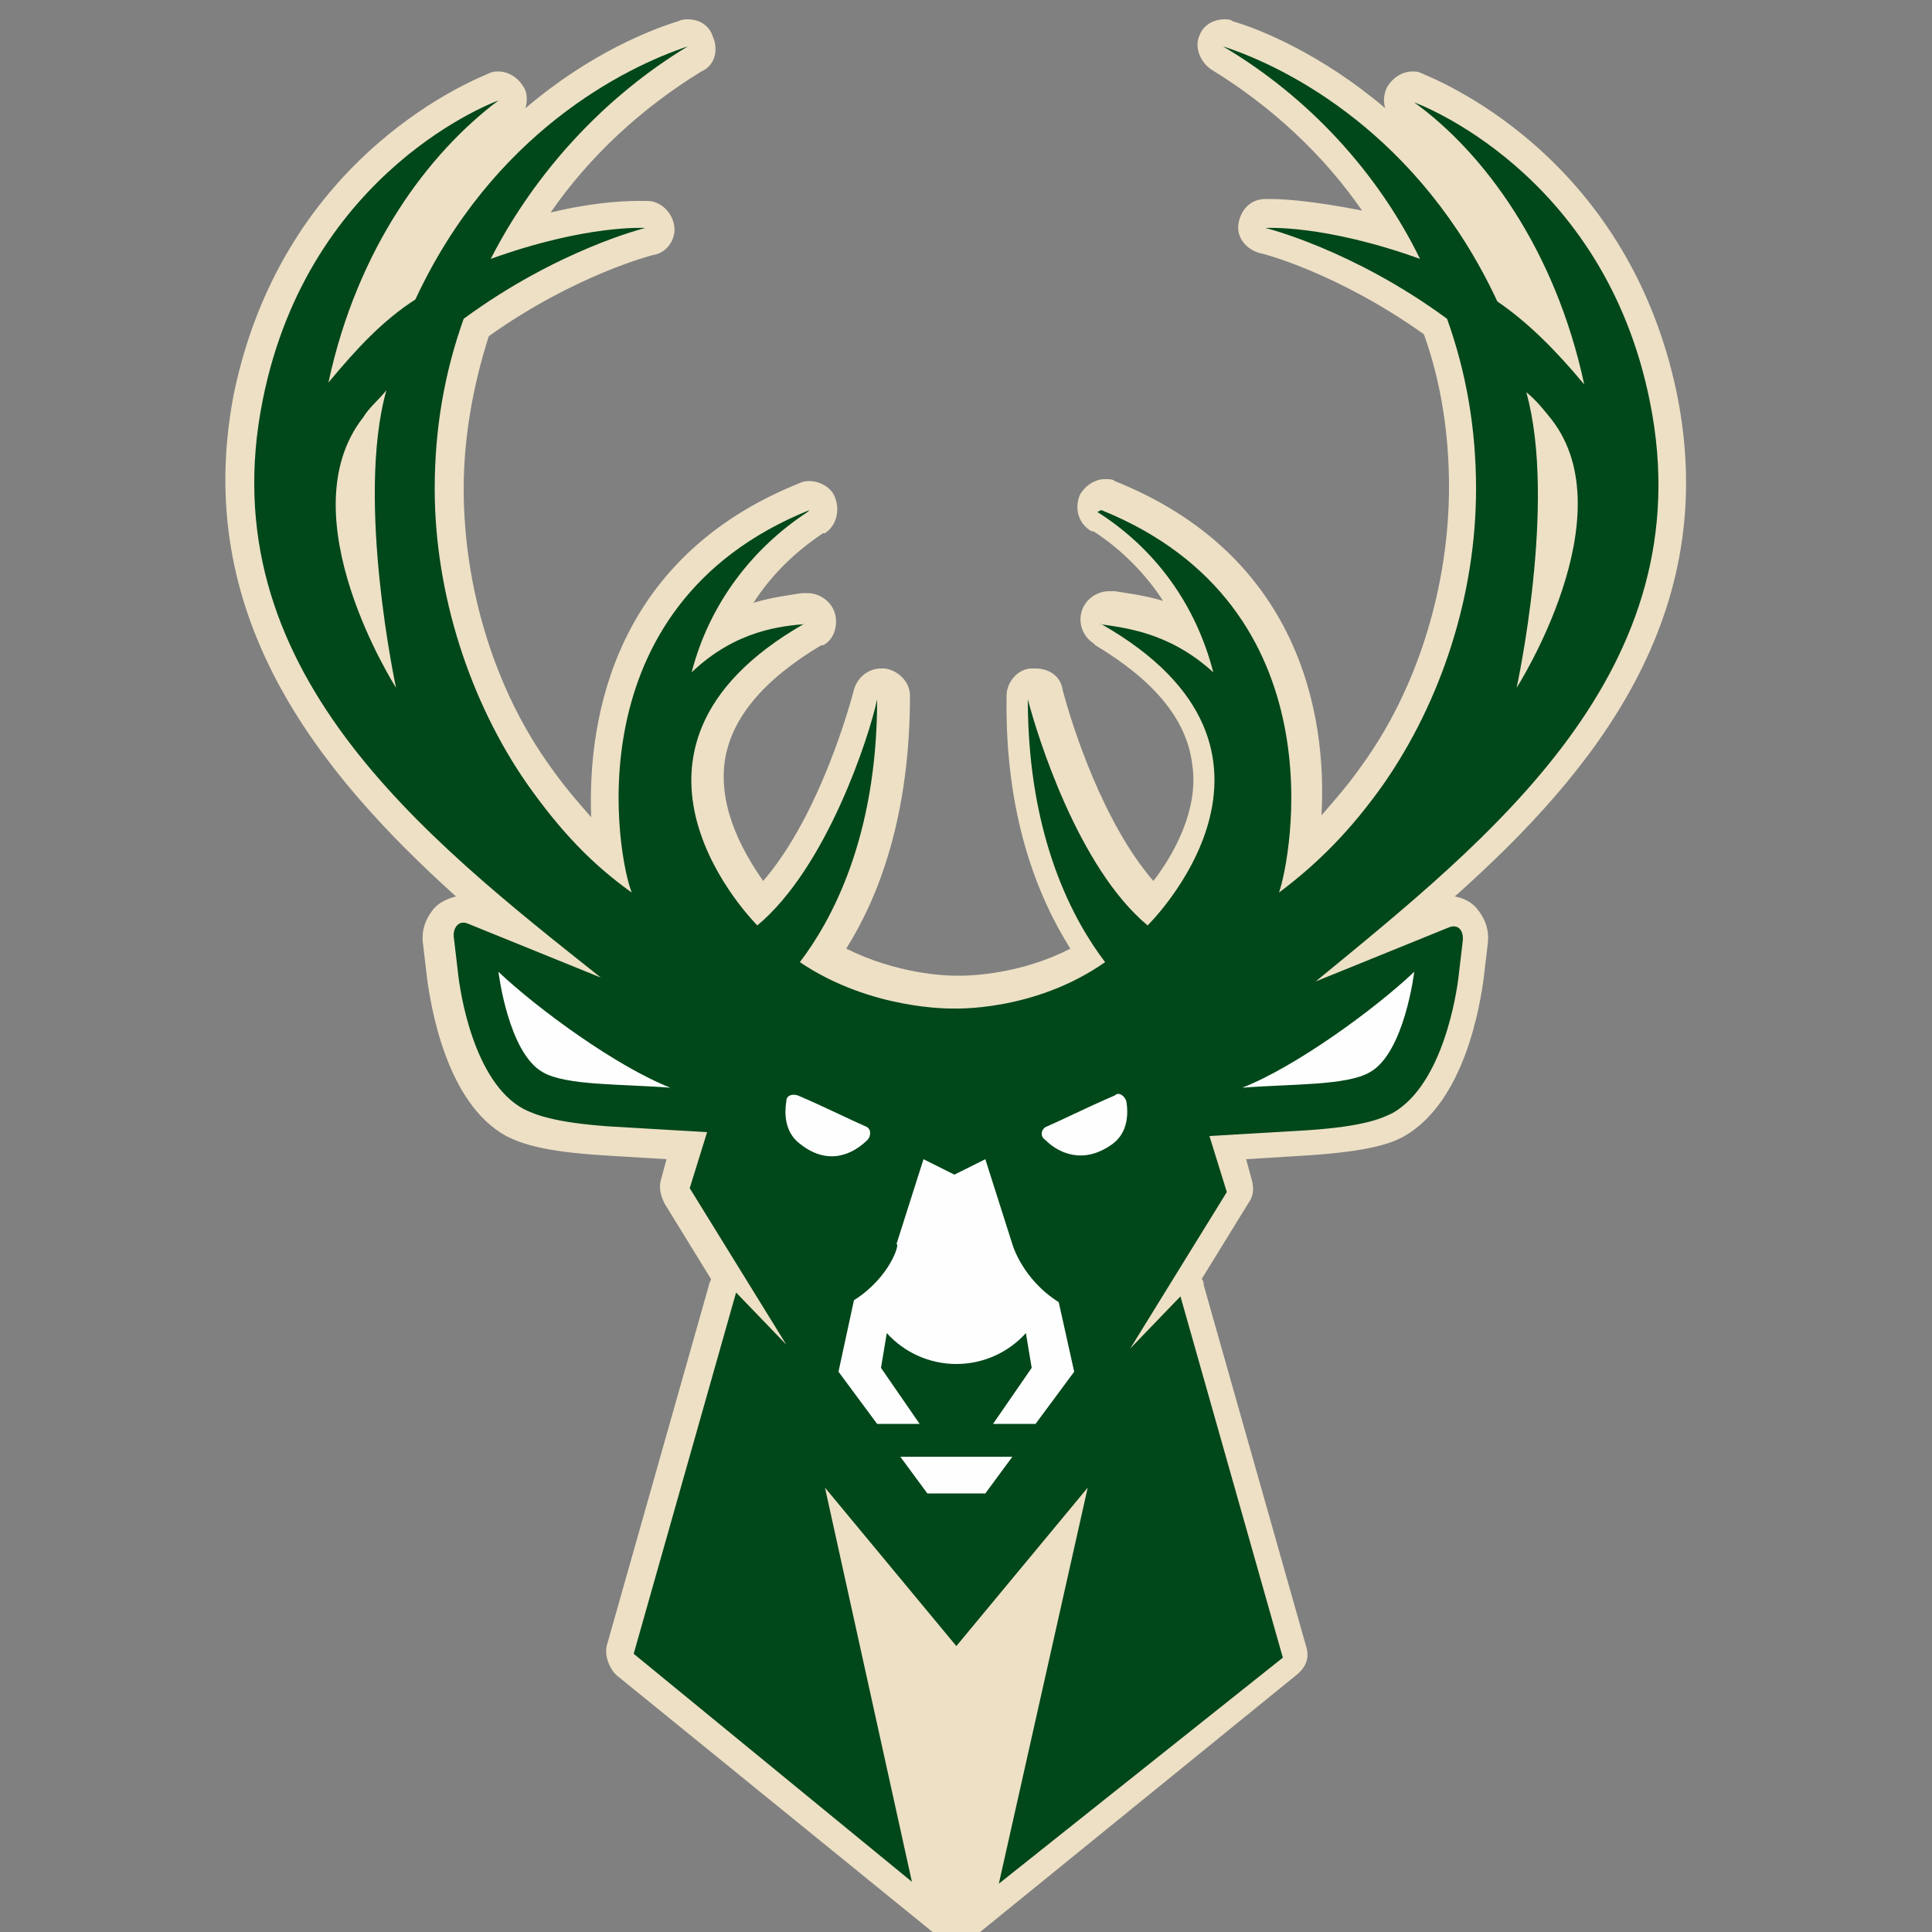 <?xml version="1.0" encoding="utf-8"?>
<!-- Generator: Adobe Illustrator 16.0.3, SVG Export Plug-In . SVG Version: 6.00 Build 0)  -->
<!DOCTYPE svg PUBLIC "-//W3C//DTD SVG 1.1//EN" "http://www.w3.org/Graphics/SVG/1.1/DTD/svg11.dtd">
<svg version="1.1" id="Livello_1" xmlns="http://www.w3.org/2000/svg" xmlns:xlink="http://www.w3.org/1999/xlink" x="0px" y="0px"
	 width="100px" height="100px" viewBox="0 0 100 100" style="enable-background:new 0 0 100 100;" xml:space="preserve">
<rect x="0" y="0" width="100" height="100" fill="#808080" stroke="none"/>
<style type="text/css">
<![CDATA[
	.st0{fill:#EDE0C5;}
	.st1{fill:#FEFEFE;}
	.st2{fill:#00471A;}
]]>
</style>
<title>MIL</title>
<desc>Created with Sketch.</desc>
<g id="Page-1_1_">
	<g id="MIL">
		<g id="Page-1">
			<path id="Fill-1" class="st0" d="M31.9,86.7c-0.4-0.4-0.6-1-0.5-1.5l5.3-18.7c0-0.1,0.1-0.2,0.1-0.3l-2.4-3.9
				c-0.2-0.4-0.3-0.8-0.2-1.2l0.3-1.1l-3.3-0.2c-3.1-0.2-4.2-0.6-5-1c-3.1-1.7-3.9-6.7-4.1-8.2l-0.2-1.7c-0.1-0.7,0.1-1.3,0.5-1.8
				c0.3-0.4,0.8-0.6,1.2-0.7c-7.2-6.5-13.7-14.6-11.5-26C14.7,7.8,24.9,4,25.3,3.8c0.2-0.1,0.3-0.1,0.5-0.1c0.5,0,1,0.3,1.3,0.8
				c0.2,0.3,0.2,0.7,0.1,1.1c3.4-2.9,6.6-4.1,7.9-4.5C35.3,1,35.5,1,35.6,1c0.6,0,1.1,0.3,1.3,0.9c0.3,0.7,0.1,1.5-0.6,1.8
				c-3.1,1.9-5.8,4.4-7.8,7.3c2.5-0.6,4.1-0.6,4.7-0.6c0.2,0,0.3,0,0.3,0c0.7,0,1.3,0.6,1.4,1.3c0.1,0.7-0.4,1.4-1.1,1.5
				c0,0-4,1-8.5,4.2c-0.8,2.5-1.3,5.2-1.3,7.9c0,5.1,1.6,10.4,4.5,14.4c0.7,1,1.4,1.8,2.1,2.6C30.4,37,31.9,28.8,41.4,25
				c0.2-0.1,0.4-0.1,0.5-0.1c0.5,0,1.1,0.3,1.3,0.8c0.3,0.7,0.1,1.5-0.5,1.9l-0.1,0c-1.5,1-2.7,2.2-3.6,3.6c1-0.3,1.9-0.4,2.5-0.5
				l0.1,0c0.1,0,0.1,0,0.2,0c0.6,0,1.2,0.4,1.4,1c0.2,0.6,0,1.4-0.6,1.7l0,0c0,0,0,0-0.1,0c-3,1.8-4.7,3.8-5,6.1
				c-0.3,2.5,1.1,4.8,2,6.1c2.6-3,4.2-8,4.7-9.9c0.2-0.7,0.8-1.1,1.4-1.1c0.1,0,0.1,0,0.2,0c0.7,0.1,1.3,0.7,1.3,1.4
				c0,6.2-1.6,10.4-3.3,13.1c2.6,1.3,5.1,1.4,5.6,1.4c0.1,0,0.1,0,0.2,0c0,0,0.1,0,0.2,0c0.5,0,3.1-0.1,5.6-1.4
				c-1.7-2.7-3.4-6.9-3.3-13.1c0-0.7,0.6-1.4,1.3-1.4c0.1,0,0.1,0,0.2,0c0.7,0,1.3,0.4,1.4,1.1c0.5,1.9,2.1,6.9,4.7,9.9
				c1-1.3,2.4-3.7,2-6.1c-0.3-2.3-2-4.3-5-6.1c0,0-0.1-0.1-0.1-0.1c-0.6-0.4-0.8-1.1-0.6-1.7c0.2-0.6,0.8-1,1.4-1c0.1,0,0.1,0,0.2,0
				l0.1,0c0.6,0.1,1.5,0.2,2.5,0.5c-0.9-1.4-2.2-2.7-3.6-3.6l-0.1,0c-0.7-0.4-0.9-1.2-0.6-1.9c0.3-0.5,0.8-0.8,1.3-0.8
				c0.2,0,0.4,0,0.5,0.1c9.5,3.8,11,12,10.7,17.3c0.7-0.8,1.4-1.6,2.1-2.6c2.9-4,4.5-9.3,4.5-14.4c0-2.7-0.4-5.4-1.3-7.9
				c-4.5-3.2-8.4-4.2-8.5-4.2c-0.7-0.2-1.2-0.8-1.1-1.5c0.1-0.7,0.6-1.3,1.4-1.3c0,0,0.1,0,0.3,0c0.6,0,2.2,0.1,4.7,0.6
				c-2-2.9-4.7-5.4-7.8-7.3c-0.6-0.4-0.9-1.2-0.6-1.8C62.3,1.3,62.8,1,63.4,1c0.1,0,0.3,0,0.4,0.1c1.4,0.4,4.6,1.7,7.9,4.5
				c-0.1-0.3-0.1-0.7,0.1-1.1c0.3-0.5,0.8-0.8,1.3-0.8c0.2,0,0.3,0,0.5,0.1c0.4,0.2,10.6,4,13.2,16.6c2.3,11.4-4.2,19.5-11.5,26
				c0.5,0.1,0.9,0.3,1.2,0.7c0.4,0.5,0.6,1.1,0.5,1.8l-0.2,1.7c-0.2,1.5-1,6.4-4.1,8.2c-0.7,0.4-1.9,0.8-5,1L64.5,60l0.3,1.1
				c0.1,0.4,0.1,0.8-0.2,1.2l-2.4,3.9c0.1,0.1,0.1,0.2,0.1,0.3l5.3,18.7c0.2,0.6,0,1.1-0.5,1.5L49.5,101L31.9,86.7z"/>
			<path id="Fill-4" class="st2" d="M20.5,35.6c0,0-2.1-9.7-0.5-15.4c-0.4,0.5-0.9,0.9-1.2,1.4C14.8,26.7,20.5,35.6,20.5,35.6
				 M78.5,35.6c0,0,5.7-8.9,1.8-13.9c-0.4-0.5-0.8-1-1.3-1.4C80.6,26,78.5,35.6,78.5,35.6 M13.6,20.7C16,8.7,25.8,5.2,25.8,5.2
				c-3.6,2.7-7.3,7.6-8.8,14.6c1.5-1.8,2.8-3.2,4.5-4.3c4-8.6,10.8-12,14.1-13.1c-4.3,2.6-7.9,6.5-10.2,11c5-1.8,8-1.6,8-1.6
				s-4.5,1.1-9.4,4.7c-1,2.8-1.5,5.7-1.5,8.8c0,5.4,1.8,11,4.8,15.3c1.7,2.4,3.3,4.1,5.4,5.6c-0.7-1.7-3.2-14.8,9.2-19.8l-0.1,0.1
				c-2.9,1.9-5.1,4.8-6,8.3c2.3-2.2,4.7-2.4,5.9-2.5c0,0,0,0-0.1,0c-11.5,6.6-2.4,15.6-2.4,15.6c3.6-3,5.8-9.8,6.2-11.7
				c0,7.2-2.4,11.5-4,13.6c3.7,2.5,7.9,2.4,7.9,2.4h0h0c0,0,4.2,0.2,7.9-2.4c-1.6-2.1-4-6.4-4-13.6c0.5,1.9,2.6,8.7,6.2,11.7
				c0,0,9.2-9-2.4-15.6c0,0,0,0-0.1,0c1.3,0.2,3.6,0.4,5.9,2.5c-0.9-3.5-3-6.4-6-8.3L57,26.4c12.4,5,9.8,18.1,9.2,19.8
				c2-1.5,3.7-3.2,5.4-5.6c3-4.3,4.8-9.8,4.8-15.3c0-3.1-0.5-6-1.5-8.8c-4.9-3.6-9.4-4.7-9.4-4.7s3-0.2,8,1.6
				c-2.2-4.5-5.8-8.4-10.2-11C66.7,3.5,73.5,7,77.5,15.6c1.6,1.1,3,2.5,4.5,4.3c-1.5-7-5.2-12-8.8-14.6c0,0,9.8,3.5,12.2,15.5
				c2.8,13.9-8.3,22.6-17.3,30l6.9-2.8c0.5-0.2,0.8,0.2,0.7,0.8l-0.2,1.7c-0.1,0.9-0.8,5.6-3.4,7.1c-0.6,0.3-1.5,0.7-4.4,0.9
				l-5.1,0.3l0.9,2.9l-5,8.1l2.6-2.7l5.3,18.7L51.7,97.5L56.3,77l-6.8,8.2L42.7,77l4.5,20.4L32.8,85.6l5.3-18.7l2.6,2.7l-5-8.1
				l0.9-2.9l-5.1-0.3c-2.8-0.2-3.8-0.6-4.4-0.9c-2.6-1.4-3.3-6.1-3.4-7.1l-0.2-1.7c-0.1-0.5,0.2-1,0.7-0.8l6.9,2.8
				C21.9,43.3,10.8,34.6,13.6,20.7"/>
			<path id="Fill-6" class="st1" d="M25.8,50.3L25.8,50.3c0,0,0.5,4.2,2.3,5.2c1.2,0.7,4.1,0.6,6.6,0.8
				C31.9,55.2,27.8,52.2,25.8,50.3L25.8,50.3z M41.4,59.2c1.5,1.2,2.8,0.5,3.5-0.2c0.2-0.2,0.2-0.6-0.1-0.7c-0.7-0.3-2.1-1-3.5-1.6
				c-0.3-0.1-0.6,0-0.6,0.3C40.6,57.6,40.6,58.6,41.4,59.2L41.4,59.2z M44.2,67.3L43.4,71l2,2.7h2.2l-2-2.9l0.3-1.8
				c0.9,1,2.2,1.6,3.6,1.6c1.4,0,2.7-0.6,3.6-1.6l0.3,1.8l-2,2.9h2.2l2-2.7l-0.8-3.6c-1.9-1.2-2.4-3-2.4-3l-1.4-4.4l-1.6,0.8
				l-1.6-0.8l-1.4,4.4C46.6,64.3,46.1,66.1,44.2,67.3L44.2,67.3z M54.1,59c0.7,0.7,2,1.3,3.5,0.2c0.8-0.6,0.8-1.6,0.7-2.2
				c-0.1-0.3-0.4-0.5-0.6-0.3c-1.4,0.6-2.8,1.3-3.5,1.6C53.9,58.4,53.8,58.8,54.1,59L54.1,59z M52.4,75.4h-2.9h-2.9l1.4,1.9h1.5H51
				L52.4,75.4z M64.3,56.3c2.5-0.2,5.4-0.1,6.6-0.8c1.8-1,2.3-5.2,2.3-5.2l0,0C71.2,52.2,67.1,55.2,64.3,56.3L64.3,56.3z"/>
		</g>
	</g>
</g>
</svg>
